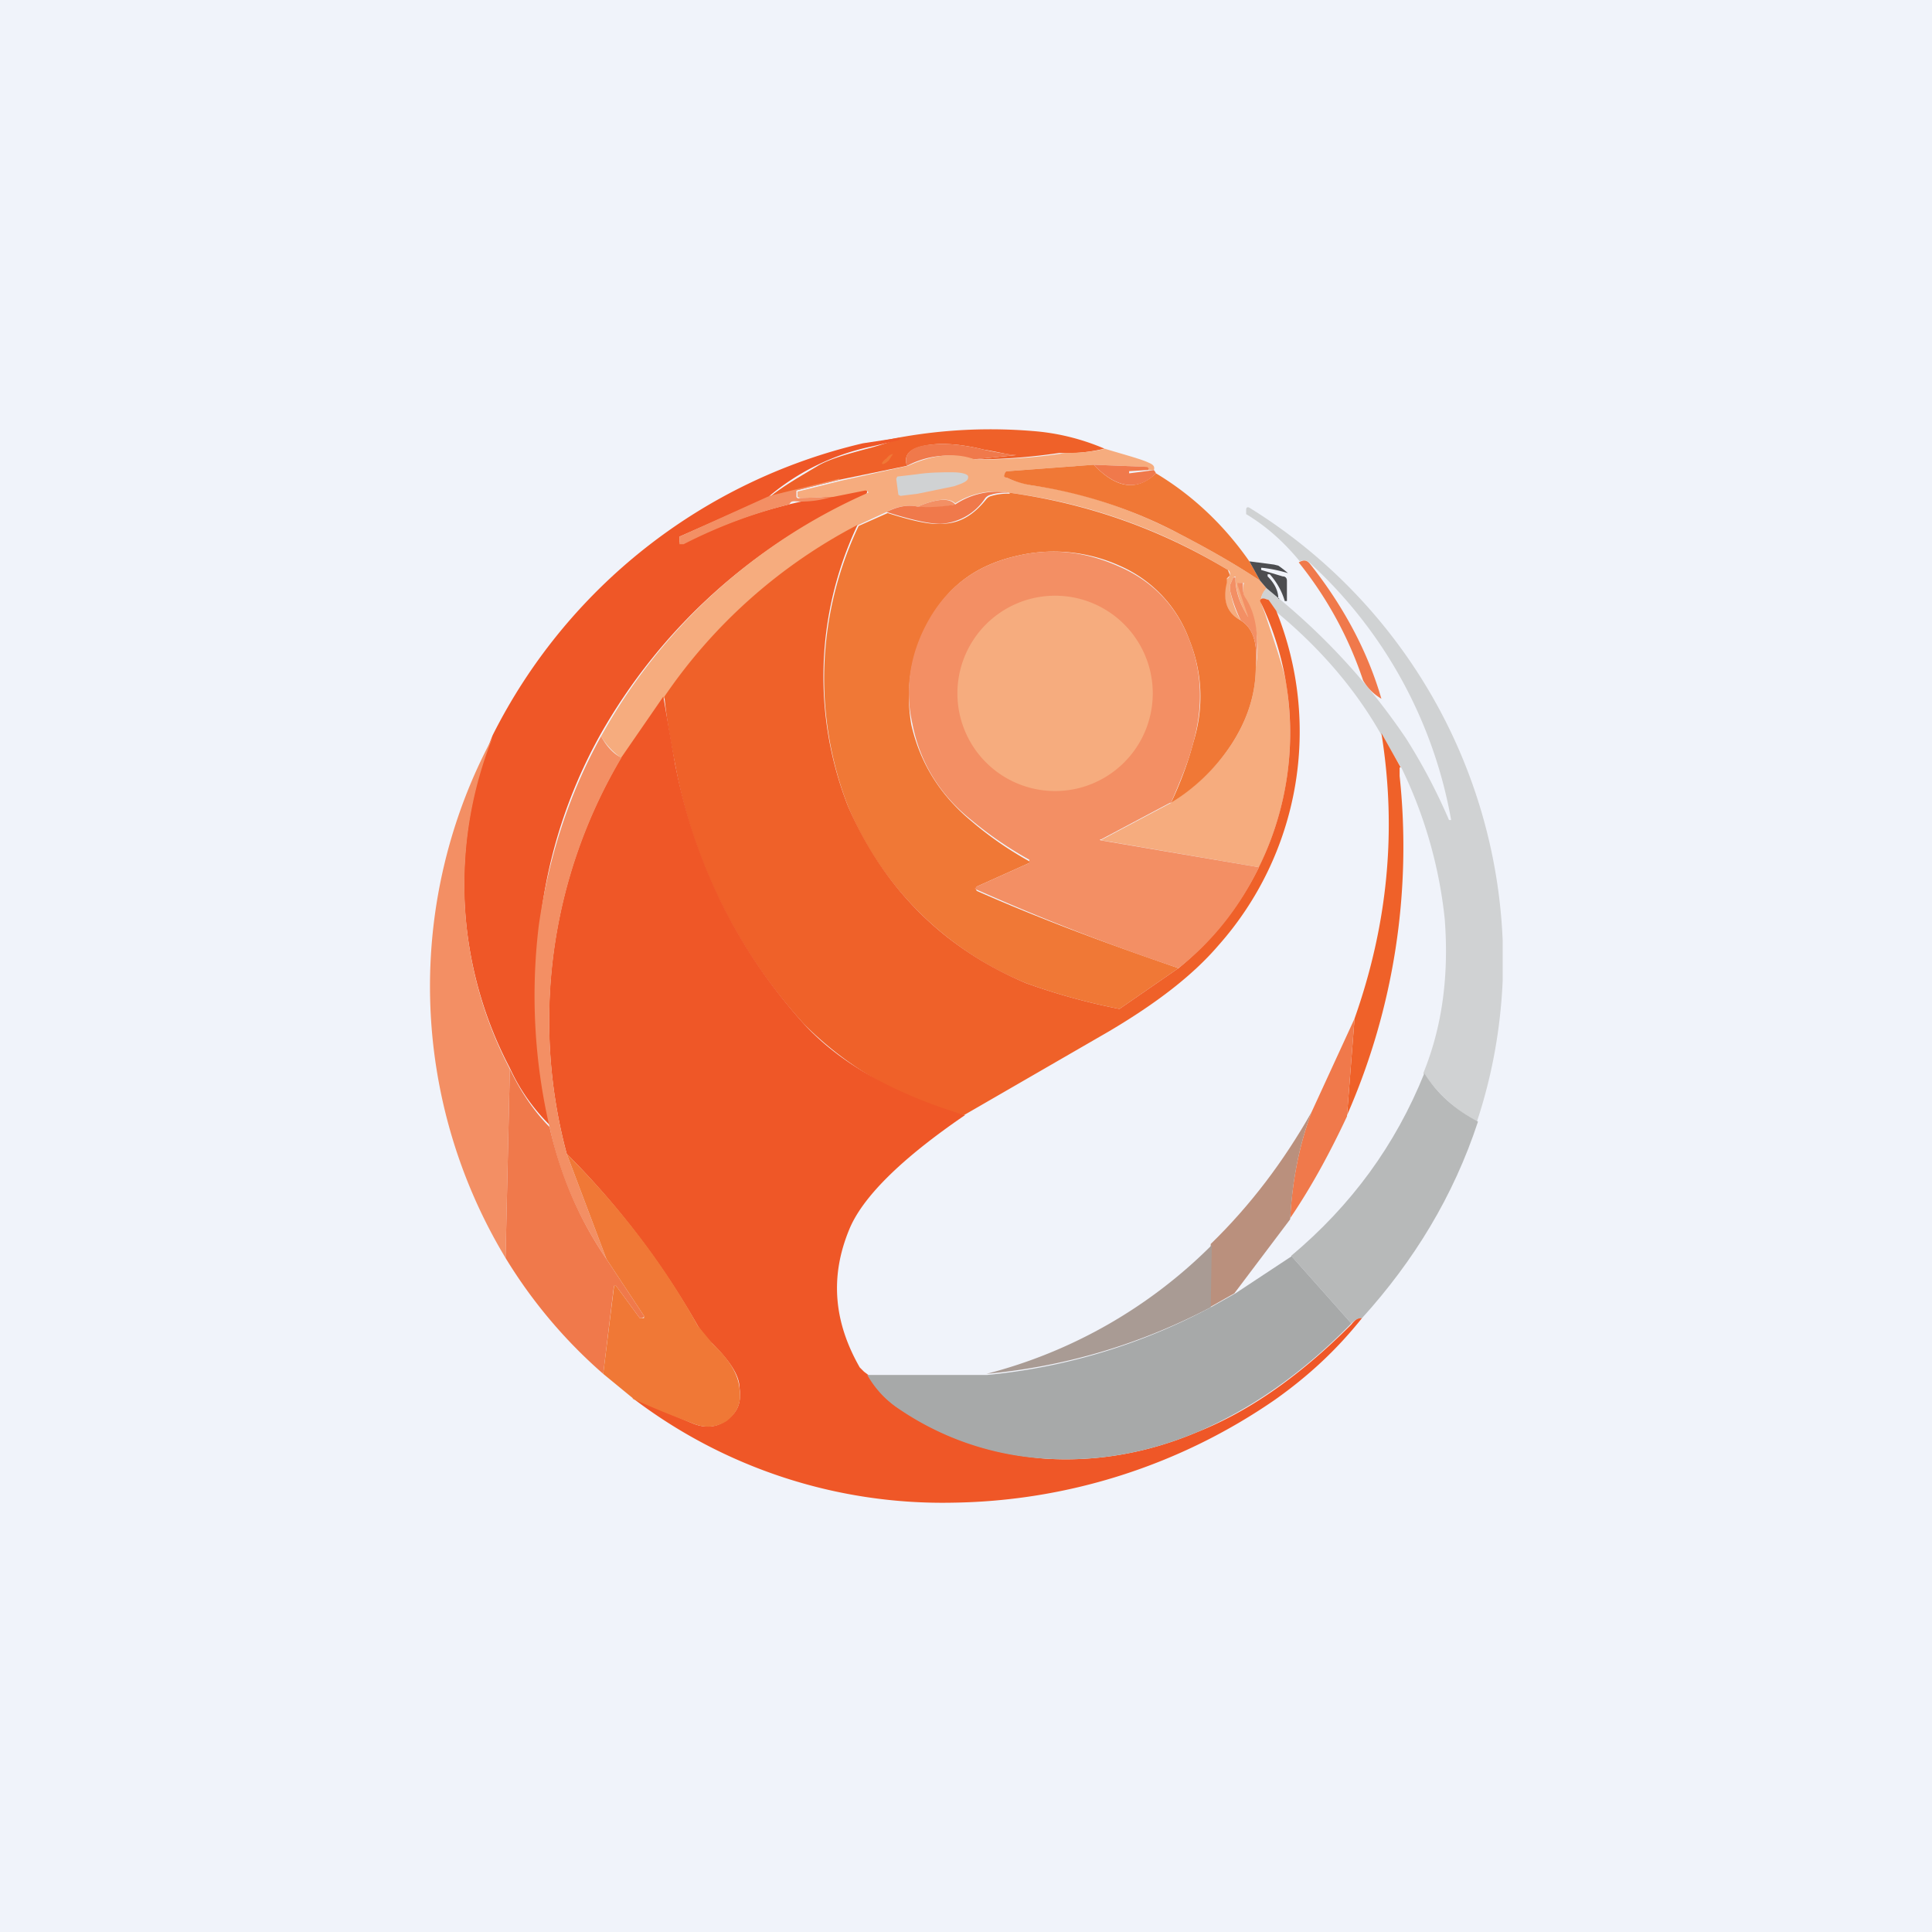<!-- by TradingView --><svg width="18" height="18" viewBox="0 0 18 18" xmlns="http://www.w3.org/2000/svg"><path fill="#F0F3FA" d="M0 0h18v18H0z"/><path d="M10.29 4.18a1.47 1.47 0 0 1-.42.04c-.27.04-.53.06-.8.06l.4-.04c.01 0 .01 0 0 0-.07 0-.17-.03-.3-.05-.2-.05-.36-.06-.47-.05-.2.02-.29.08-.25.2l-.63.13-.65.16c.14-.11.3-.2.45-.29.1-.06.27-.11.5-.17a4.36 4.36 0 0 0 .25-.08l-.33.06a4.78 4.78 0 0 1 1.63-.13c.2.02.41.07.62.16Z" fill="#EF6129"/><path d="M9.07 4.28a.82.82 0 0 0-.62.06c-.04-.12.05-.19.25-.2.11-.01.27 0 .47.05a2.84 2.84 0 0 0 .3.05l-.4.04Z" fill="#F0794B"/><path d="M7.17 4.63 6.33 5v.05c.01.02.02.02.04.01a4.66 4.66 0 0 1 1.38-.44l.3-.06c.02 0 .02 0 .03.02l-.01.03a5.27 5.27 0 0 0-2.48 2.24c-.3.54-.49 1.13-.56 1.76-.08.62-.05 1.24.1 1.88a1.8 1.8 0 0 1-.38-.54 3.7 3.7 0 0 1-.16-3.1 5.18 5.18 0 0 1 3.45-2.72l.33-.05h.01v.02l-.26.06a2.17 2.17 0 0 0-.95.46Z" fill="#EF5727"/><path d="M10.29 4.18c.2.06.35.1.41.13.05.02.06.04.05.07h-.07c.03 0 .03 0 .01-.03l-.5-.02-.8.06c-.02 0-.03.01-.03.03 0 .02 0 .03.02.03.06.03.14.05.22.07.47.06.94.22 1.4.46.25.13.5.27.74.43l.06.07c-.04.05-.06.1-.05.12 0 .04.03.09.05.16.1.3.17.5.19.65.08.58 0 1.13-.26 1.67l-1.46-.25c-.02 0-.02 0 0-.01l.64-.34c.23-.15.42-.33.56-.54.15-.23.23-.47.23-.73a.95.95 0 0 0-.1-.63.23.23 0 0 1-.01-.15h-.05v.03l.1.28v.01h-.01a.72.72 0 0 1-.12-.36v-.02l-.02.01-.03.07v.05c.02.1.05.2.1.28-.13-.07-.17-.19-.14-.35l.01-.04c.02 0 .02-.02.03-.03 0-.02 0-.04-.02-.05a5.16 5.16 0 0 0-2.04-.72.7.7 0 0 0-.5.1c-.05-.05-.16-.05-.35.03-.1-.02-.2 0-.29.05L8 4.89c-.74.39-1.34.92-1.8 1.6l-.4.58a.65.65 0 0 1-.2-.21 5.27 5.27 0 0 1 2.49-2.27c0-.01-.01-.02-.03-.02l-.3.06-.3.01-.03-.01v-.05l.4-.1.63-.14c.22-.1.43-.13.62-.06a4.99 4.99 0 0 0 .85-.06c.13 0 .25-.01.37-.04Z" fill="#F6AC7E"/><path d="m8.28 4.29.04-.06s-.03 0-.06.04c-.03.02-.05.05-.04.05 0 .01.03 0 .06-.03ZM10.19 4.33c.21.22.4.25.58.08.35.21.64.49.87.82l.1.18c-.24-.16-.49-.3-.74-.43a4.3 4.3 0 0 0-1.4-.46.84.84 0 0 1-.22-.07c-.02 0-.03-.01-.02-.03 0-.02.01-.03.03-.03l.8-.06Z" fill="#F07836"/><path d="m10.68 4.38-.16.01v.02a32.8 32.8 0 0 0 .23-.03.1.1 0 0 1 .02.03c-.17.17-.37.14-.58-.08l.5.02c.02.02.02.03-.01.03Z" fill="#F0794B"/><path d="m8.35 4.46.01-.02.17-.02c.13-.02.25-.02.34-.02.1 0 .15.02.15.04v.01c0 .03-.04.05-.13.08l-.34.07-.16.02-.02-.01-.02-.15Z" fill="#D0D2D3"/><path d="m7.82 4.47-.4.1v.06s.01.02.03.01l.3-.01c-.1.03-.22.05-.34.04-.02 0-.04 0-.05.02l-.01.01a4.66 4.66 0 0 0-.98.37h-.04V5l.84-.38.65-.16ZM8.9 4.7a.93.93 0 0 1-.35.02c.19-.08.3-.08.35-.02Z" fill="#F38F64"/><path d="M9.4 4.59c-.05 0-.11 0-.17.02a.09.09 0 0 0-.05.03.53.53 0 0 1-.42.24c-.11 0-.28-.04-.5-.11.1-.05.19-.07.29-.05.12.01.24 0 .35-.02a.7.7 0 0 1 .5-.11Z" fill="#F0794B"/><path d="M9.4 4.59c.73.1 1.41.34 2.04.72l.02.05-.03.03v.04c-.04.16 0 .28.13.35.11.07.16.2.14.43 0 .26-.08.5-.23.73a1.8 1.8 0 0 1-.56.54c.09-.19.16-.38.21-.57.1-.33.08-.65-.04-.95a1.2 1.2 0 0 0-.65-.69 1.49 1.49 0 0 0-.96-.09c-.35.08-.61.26-.78.55-.2.32-.26.66-.2 1.02.08.35.26.65.56.9a3.26 3.26 0 0 0 .55.38l-.01.01-.49.22-.01.02.01.02c.61.27 1.24.5 1.88.72l-.55.38a5.95 5.95 0 0 1-.87-.24A3.05 3.05 0 0 1 7.9 7.51 3.3 3.3 0 0 1 8 4.9l.27-.12c.22.07.39.11.5.1.17 0 .3-.08.42-.23a.09.09 0 0 1 .05-.03.52.52 0 0 1 .17-.02Z" fill="#F07836"/><path d="M14 8.76v.38c-.02.45-.1.89-.24 1.31-.2-.11-.36-.26-.5-.45.18-.44.24-.92.2-1.44a4.22 4.22 0 0 0-.4-1.4l-.2-.33c-.24-.42-.57-.8-.97-1.13l-.07-.1a.04.04 0 0 0-.03-.02c-.03 0-.05 0-.04.02 0-.03 0-.07.05-.12l.12.1a6.16 6.16 0 0 1 1.18 1.3 5.38 5.38 0 0 1 .4.76h.02a4.25 4.25 0 0 0-1.3-2.38c-.04-.04-.07-.05-.11-.03-.14-.17-.3-.32-.5-.44v-.04c0-.02.01-.03.03-.02A4.98 4.98 0 0 1 14 8.76Z" fill="#D0D2D3"/><path d="M10.98 9.02a2.83 2.83 0 0 0 .76-3.42c0-.02.02-.03.05-.02l.03.01.07.1a3 3 0 0 1-.54 3.12c-.24.28-.58.54-1.02.8l-1.35.78a3.21 3.21 0 0 1-1.49-.85 4.89 4.89 0 0 1-1.2-2.42c-.04-.2-.08-.42-.1-.63a4.93 4.93 0 0 1 1.8-1.6 3.3 3.3 0 0 0-.09 2.62c.34.78.9 1.33 1.66 1.65a5.95 5.95 0 0 0 .87.24l.55-.38Z" fill="#EF6129"/><path d="m10.9 7.48-.64.34c-.02 0-.01.01 0 .01l1.47.25c-.18.37-.43.69-.75.94a20.96 20.96 0 0 1-1.9-.74l.02-.02.49-.22v-.03c-.18-.1-.36-.22-.54-.37-.3-.24-.48-.54-.55-.9-.08-.35-.01-.7.18-1.01.18-.29.44-.47.79-.55.33-.08.65-.04.96.1.3.13.53.36.65.68.12.3.13.62.04.95-.05.2-.13.38-.21.57Z" fill="#F38F64"/><path d="m11.92 5.58-.12-.1-.06-.07-.1-.18.23.03.04.01a1 1 0 0 1 .09.07 1.3 1.3 0 0 0-.24-.05h-.01v.02l.2.06c.03 0 .04.02.04.04v.19h-.02a.65.65 0 0 0-.14-.25h-.02v.02c.06.06.1.13.1.21Z" fill="#4C4D50"/><path d="M12.21 5.26c.3.38.53.8.66 1.25a.48.48 0 0 1-.17-.17 3.54 3.54 0 0 0-.6-1.1c.05-.03.08-.02.11.02Z" fill="#F0794B"/><path d="M9.83 7.37a.91.91 0 1 0 0-1.82.91.91 0 0 0 0 1.82Z" fill="#F6AC7E"/><path d="M11.7 6.2c.02-.21-.03-.35-.14-.42a1.33 1.33 0 0 1-.1-.28v-.05l.03-.07h.02c0 .14.05.26.12.37 0 0 .01 0 0 0l-.1-.3v-.02h.05c0 .07 0 .11.03.15.1.16.12.37.09.63Z" fill="#F38F64"/><path d="m6.18 6.49.11.63c.18.92.58 1.73 1.2 2.42.34.37.84.65 1.5.85-.6.41-.96.77-1.08 1.07-.18.44-.14.86.1 1.28l.04.04.04.03c.07.13.17.24.3.32.4.27.85.42 1.35.46.47.03.95-.05 1.42-.25.5-.2.97-.54 1.43-1 .04-.05.07-.07.1-.06-.24.3-.5.54-.81.76a5.41 5.41 0 0 1-3 .96 4.76 4.76 0 0 1-2.98-.97l.55.23c.12.05.23.04.32-.03.1-.07.14-.16.12-.3 0-.12-.1-.26-.25-.41a.87.87 0 0 1-.14-.17 7.55 7.55 0 0 0-1.22-1.6 4.8 4.8 0 0 1 .5-3.68l.4-.58Z" fill="#EF5727"/><path d="M13.05 7.15h-.01v.08a6.22 6.22 0 0 1-.49 3.16l.07-.9c.3-.85.4-1.73.25-2.66l.18.32Z" fill="#EF6129"/><path d="M5.6 6.86c.05.09.11.16.19.2a4.8 4.8 0 0 0-.51 3.69l.37.98a3.45 3.45 0 0 1-.53-1.23 5.43 5.43 0 0 1-.1-1.88c.09-.63.28-1.22.58-1.76ZM4.75 9.96l-.04 1.76a4.9 4.9 0 0 1-.12-4.85 3.7 3.7 0 0 0 .16 3.09Z" fill="#F38F64"/><path d="M12.55 10.4c-.15.32-.32.64-.53.95.02-.34.08-.67.2-.99l.4-.87-.07.9ZM5.12 10.5c.1.44.27.85.53 1.23l.35.53v.01l-.02.01h-.02l-.22-.3h-.02l-.1.82a4.61 4.61 0 0 1-.91-1.08l.04-1.76c.1.21.23.4.37.54Z" fill="#F0794B"/><path d="M13.27 10c.12.19.29.34.5.45-.23.7-.6 1.3-1.08 1.83-.03 0-.06.01-.1.05l-.56-.63c.56-.47.97-1.03 1.24-1.7Z" fill="#B7B9B9"/><path d="M12.22 10.36c-.12.32-.18.65-.2 1l-.52.69-.23.13.01-.59c.37-.36.68-.77.94-1.23Z" fill="#BA907D"/><path d="m5.9 13.03-.28-.23.1-.81v-.01h.02l.22.3H6v-.02l-.35-.53-.37-.98c.49.49.9 1.02 1.22 1.6l.14.17c.16.15.24.29.25.42.02.13-.02.22-.12.3-.1.06-.2.07-.32.02a9.78 9.78 0 0 1-.56-.23Z" fill="#F07836"/><path d="m11.29 11.6-.01.58c-.65.34-1.34.55-2.09.62a4.58 4.58 0 0 0 2.1-1.2Z" fill="#A99B94"/><path d="m12.03 11.7.56.63c-.46.47-.94.8-1.43 1.01-.47.2-.95.28-1.42.25a2.7 2.7 0 0 1-1.36-.46.93.93 0 0 1-.3-.32H9.2a5.52 5.52 0 0 0 2.08-.63l.23-.13.53-.35Z" fill="#A7A9A9"/></svg>